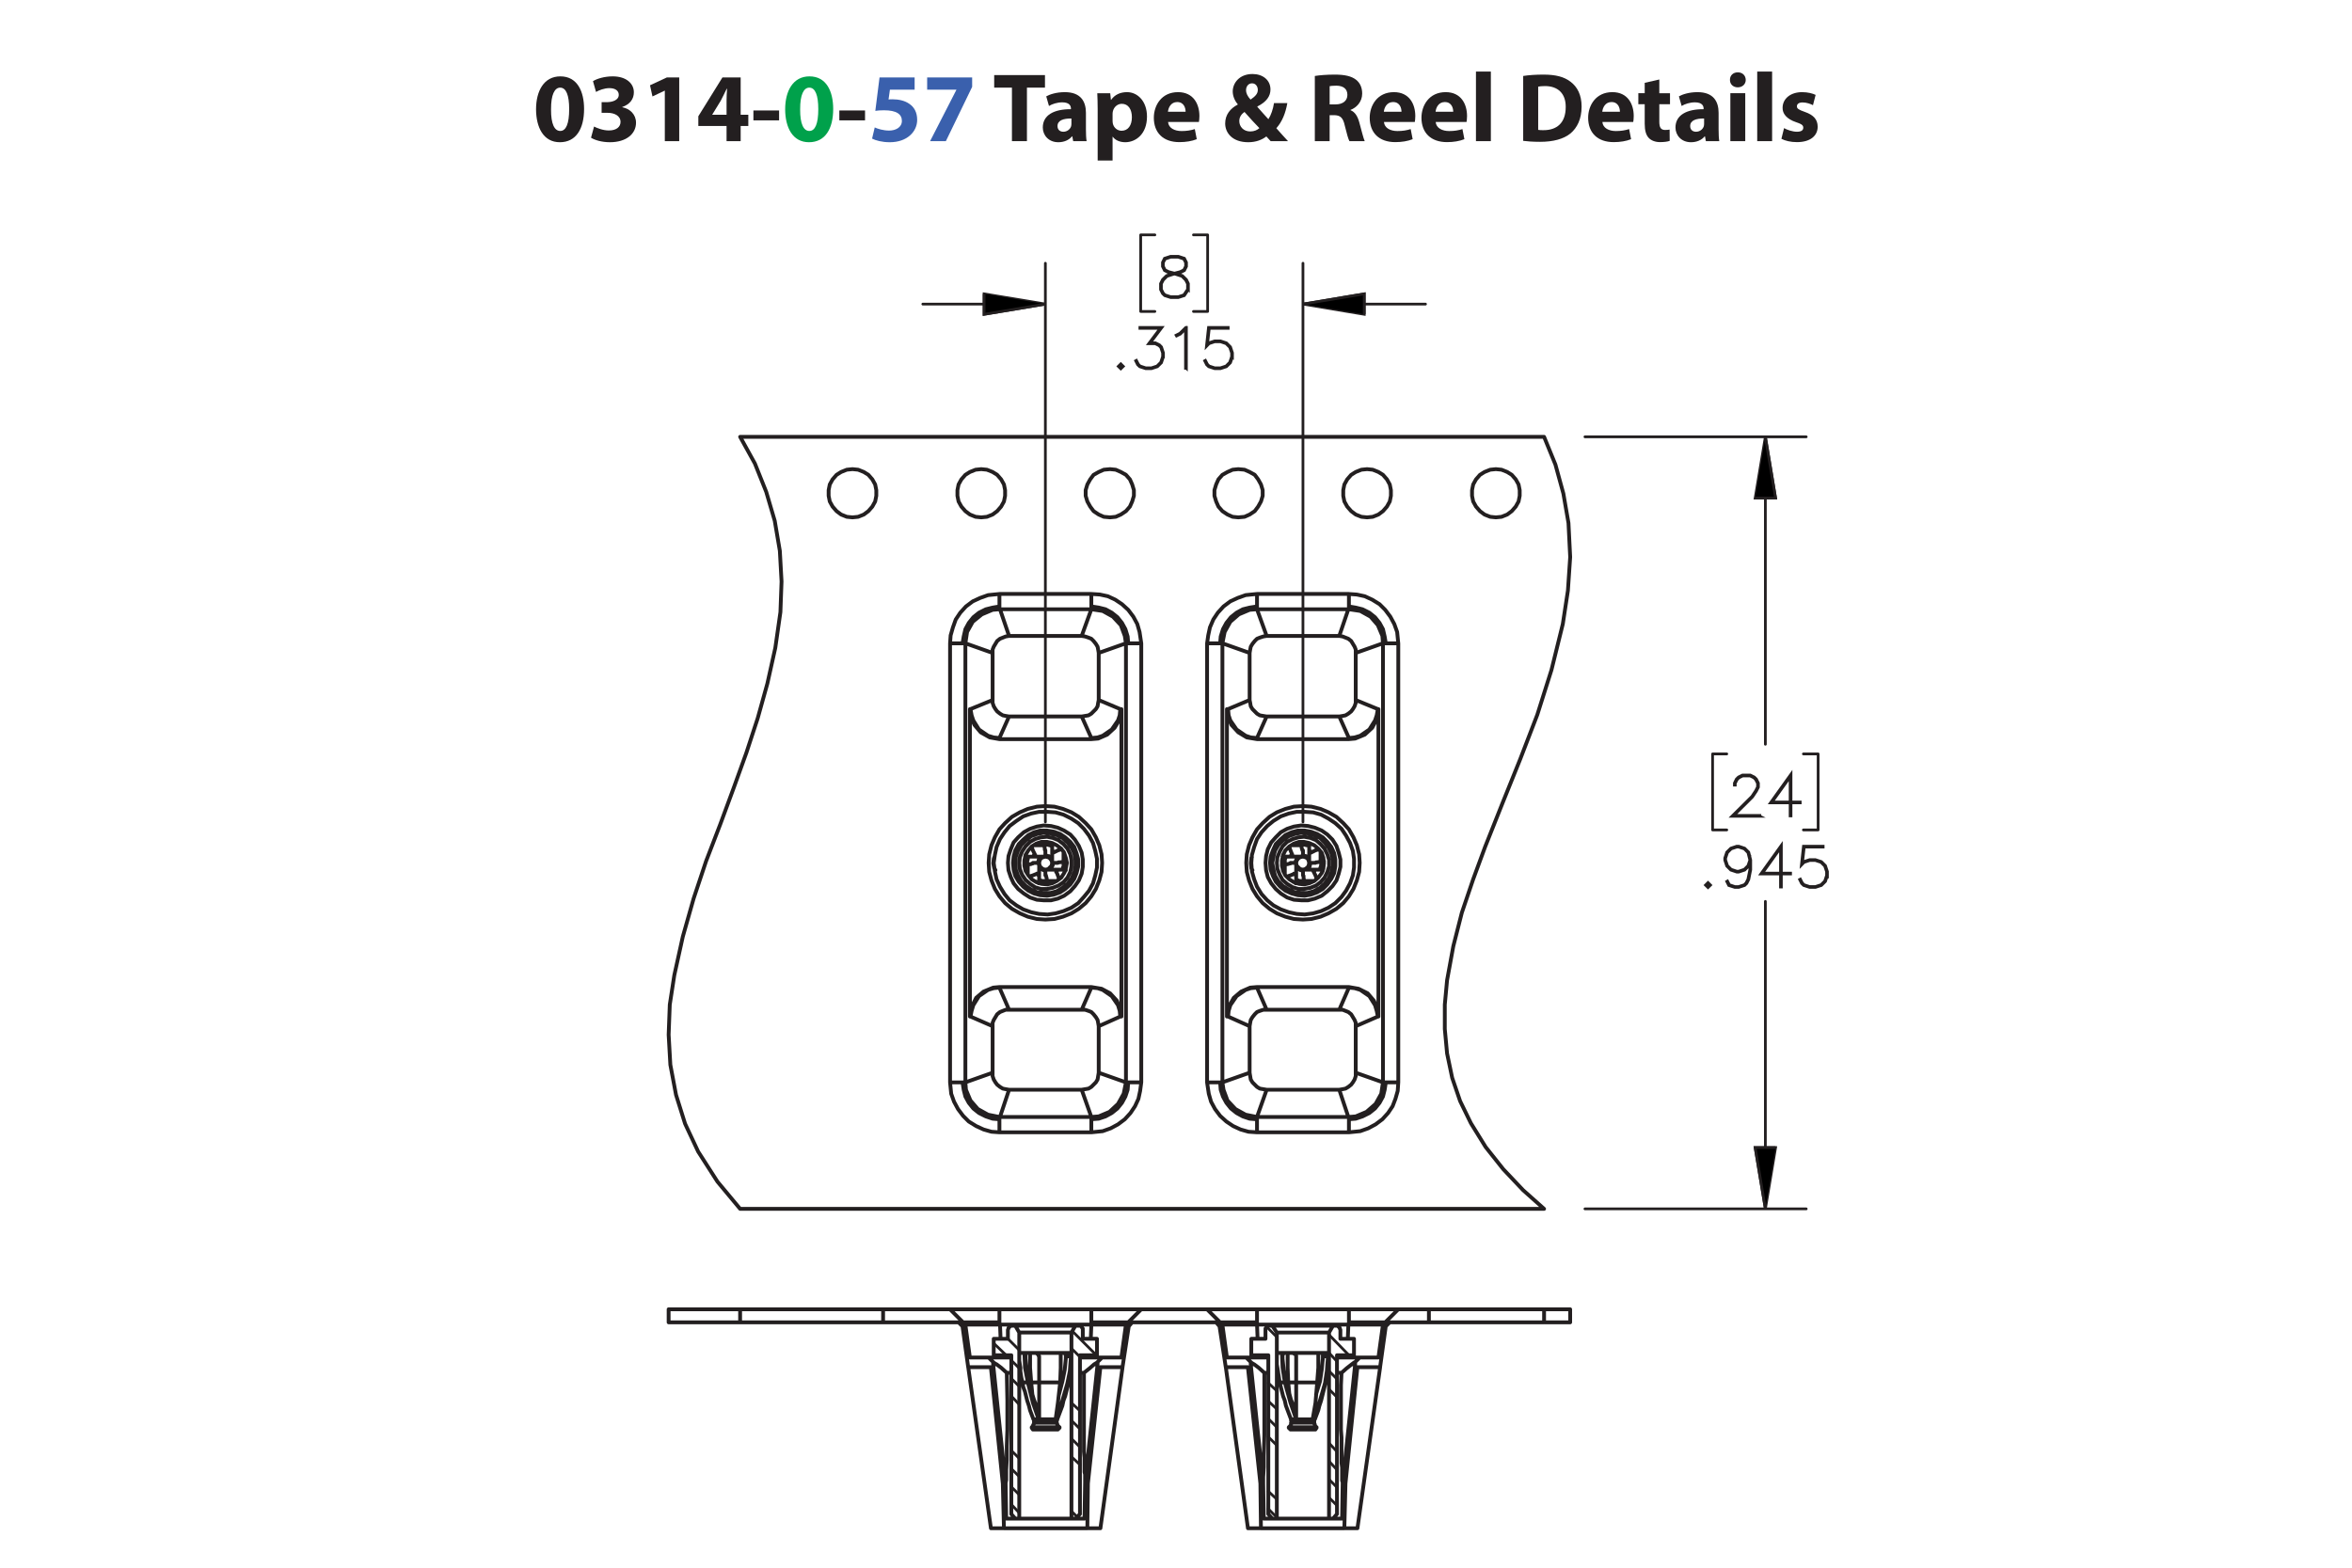 <?xml version="1.0" encoding="UTF-8"?><svg id="Layer_1" xmlns="http://www.w3.org/2000/svg" viewBox="0 0 432 288"><defs><style>.cls-1,.cls-2,.cls-3,.cls-4{stroke:#231f20;}.cls-1,.cls-3,.cls-4{stroke-width:.5px;}.cls-1,.cls-4{stroke-miterlimit:10;}.cls-5{fill:#3a60ad;}.cls-5,.cls-6,.cls-7{stroke-width:0px;}.cls-2{stroke-width:.7px;}.cls-2,.cls-3{stroke-linecap:round;stroke-linejoin:round;}.cls-2,.cls-3,.cls-4{fill:none;}.cls-6{fill:#00a14b;}.cls-7{fill:#231f20;}</style></defs><path class="cls-7" d="m107.28,20.024c0,3.619-1.458,6.104-4.447,6.104-3.025,0-4.357-2.719-4.375-6.032,0-3.385,1.44-6.067,4.465-6.067,3.133,0,4.357,2.791,4.357,5.996Zm-6.068.072c-.018,2.683.63,3.961,1.692,3.961s1.639-1.333,1.639-3.997c0-2.593-.558-3.961-1.657-3.961-1.008,0-1.692,1.278-1.674,3.997Z"/><path class="cls-7" d="m109.113,23.247c.486.252,1.603.72,2.719.72,1.422,0,2.143-.685,2.143-1.567,0-1.152-1.152-1.674-2.359-1.674h-1.116v-1.962h1.062c.918-.018,2.089-.36,2.089-1.351,0-.702-.576-1.224-1.728-1.224-.954,0-1.963.414-2.449.702l-.558-1.981c.702-.45,2.106-.882,3.619-.882,2.502,0,3.889,1.315,3.889,2.917,0,1.243-.703,2.215-2.143,2.719v.036c1.405.252,2.539,1.315,2.539,2.845,0,2.07-1.818,3.583-4.79,3.583-1.512,0-2.791-.397-3.475-.829l.558-2.052Z"/><path class="cls-7" d="m122.109,16.657h-.036l-2.233,1.062-.45-2.053,3.097-1.44h2.269v11.704h-2.647v-9.273Z"/><path class="cls-7" d="m133.45,25.93v-2.791h-5.186v-1.782l4.429-7.13h3.349v6.86h1.404v2.052h-1.404v2.791h-2.593Zm0-4.843v-2.593c0-.703.036-1.422.09-2.179h-.072c-.378.756-.684,1.44-1.081,2.179l-1.566,2.557v.036h2.629Z"/><path class="cls-7" d="m143.098,20.294v1.818h-4.717v-1.818h4.717Z"/><path class="cls-6" d="m153.035,20.024c0,3.619-1.458,6.104-4.447,6.104-3.025,0-4.357-2.719-4.375-6.032,0-3.385,1.44-6.067,4.465-6.067,3.133,0,4.357,2.791,4.357,5.996Zm-6.068.072c-.018,2.683.63,3.961,1.692,3.961s1.639-1.333,1.639-3.997c0-2.593-.558-3.961-1.657-3.961-1.008,0-1.692,1.278-1.674,3.997Z"/><path class="cls-7" d="m158.884,20.294v1.818h-4.718v-1.818h4.718Z"/><path class="cls-5" d="m167.992,16.477h-4.537l-.252,1.8c.252-.036.468-.036.756-.036,1.117,0,2.251.252,3.079.847.882.594,1.422,1.566,1.422,2.935,0,2.179-1.873,4.106-5.023,4.106-1.422,0-2.611-.324-3.259-.666l.486-2.052c.522.252,1.585.576,2.647.576,1.134,0,2.341-.54,2.341-1.783,0-1.206-.955-1.945-3.295-1.945-.648,0-1.099.036-1.585.108l.774-6.14h6.446v2.251Z"/><path class="cls-5" d="m178.559,14.226v1.728l-4.826,9.975h-2.899l4.826-9.417v-.036h-5.366v-2.251h8.265Z"/><path class="cls-7" d="m185.865,16.099h-3.259v-2.305h9.327v2.305h-3.313v9.831h-2.754v-9.831Z"/><path class="cls-7" d="m197.116,25.93l-.162-.882h-.054c-.576.702-1.477,1.081-2.521,1.081-1.783,0-2.845-1.296-2.845-2.701,0-2.287,2.053-3.385,5.168-3.367v-.126c0-.468-.252-1.134-1.602-1.134-.9,0-1.855.306-2.431.666l-.504-1.765c.612-.342,1.818-.774,3.421-.774,2.935,0,3.871,1.728,3.871,3.799v3.061c0,.846.036,1.656.126,2.143h-2.466Zm-.324-4.159c-1.44-.018-2.557.324-2.557,1.386,0,.702.468,1.044,1.08,1.044.684,0,1.243-.45,1.422-1.008.036-.144.054-.306.054-.468v-.954Z"/><path class="cls-7" d="m201.614,20.078c0-1.152-.036-2.143-.072-2.953h2.377l.127,1.225h.036c.648-.936,1.657-1.423,2.935-1.423,1.927,0,3.655,1.675,3.655,4.483,0,3.205-2.035,4.718-3.998,4.718-1.062,0-1.891-.432-2.287-1.008h-.036v4.375h-2.737v-9.416Zm2.737,2.07c0,.216.018.414.054.576.18.738.81,1.296,1.603,1.296,1.188,0,1.891-.99,1.891-2.485,0-1.404-.63-2.466-1.855-2.466-.774,0-1.458.576-1.639,1.386-.036.144-.054.324-.054.486v1.206Z"/><path class="cls-7" d="m214.539,22.4c.09,1.135,1.206,1.675,2.485,1.675.936,0,1.692-.126,2.431-.36l.36,1.855c-.9.36-1.999.54-3.188.54-2.989,0-4.699-1.728-4.699-4.483,0-2.233,1.386-4.7,4.447-4.7,2.845,0,3.926,2.215,3.926,4.394,0,.468-.055.882-.091,1.08h-5.671Zm3.223-1.872c0-.666-.288-1.783-1.549-1.783-1.152,0-1.621,1.044-1.692,1.783h3.241Z"/><path class="cls-7" d="m233.386,25.93c-.252-.27-.504-.54-.792-.864-.792.612-1.891,1.062-3.331,1.062-2.935,0-4.231-1.747-4.231-3.439,0-1.602.919-2.754,2.305-3.475v-.072c-.521-.576-.918-1.477-.918-2.341,0-1.53,1.206-3.205,3.637-3.205,1.873,0,3.295,1.098,3.295,2.845,0,1.224-.72,2.269-2.394,3.115l-.018.072c.702.774,1.44,1.656,2.034,2.269.486-.756.864-1.873,1.026-2.953h2.449c-.324,1.837-.936,3.403-2.017,4.609.684.774,1.386,1.567,2.143,2.377h-3.188Zm-2.07-2.394c-.756-.756-1.746-1.855-2.737-2.971-.504.36-.954.882-.954,1.675,0,1.026.774,1.908,2.017,1.908.721,0,1.315-.27,1.675-.612Zm-2.449-6.986c0,.612.288,1.152.829,1.747.882-.612,1.332-1.081,1.332-1.783,0-.576-.342-1.206-1.062-1.206-.702,0-1.099.612-1.099,1.242Z"/><path class="cls-7" d="m241.502,13.956c.882-.144,2.196-.252,3.654-.252,1.801,0,3.062.27,3.926.954.72.576,1.116,1.422,1.116,2.539,0,1.548-1.099,2.61-2.143,2.989v.054c.846.342,1.315,1.152,1.62,2.269.378,1.368.757,2.953.99,3.421h-2.809c-.198-.342-.486-1.333-.847-2.827-.323-1.513-.846-1.927-1.962-1.945h-.828v4.771h-2.719v-11.974Zm2.719,5.222h1.08c1.368,0,2.179-.684,2.179-1.747,0-1.116-.757-1.674-2.017-1.692-.666,0-1.045.054-1.242.09v3.349Z"/><path class="cls-7" d="m254.192,22.4c.09,1.135,1.206,1.675,2.484,1.675.936,0,1.692-.126,2.431-.36l.36,1.855c-.9.36-1.999.54-3.188.54-2.988,0-4.699-1.728-4.699-4.483,0-2.233,1.387-4.7,4.447-4.7,2.845,0,3.926,2.215,3.926,4.394,0,.468-.055.882-.091,1.08h-5.671Zm3.223-1.872c0-.666-.288-1.783-1.549-1.783-1.152,0-1.62,1.044-1.692,1.783h3.241Z"/><path class="cls-7" d="m263.696,22.4c.09,1.135,1.206,1.675,2.484,1.675.936,0,1.692-.126,2.431-.36l.36,1.855c-.9.36-1.999.54-3.188.54-2.988,0-4.699-1.728-4.699-4.483,0-2.233,1.387-4.7,4.447-4.7,2.845,0,3.926,2.215,3.926,4.394,0,.468-.055.882-.091,1.08h-5.671Zm3.223-1.872c0-.666-.288-1.783-1.549-1.783-1.152,0-1.62,1.044-1.692,1.783h3.241Z"/><path class="cls-7" d="m271.094,13.146h2.736v12.784h-2.736v-12.784Z"/><path class="cls-7" d="m279.769,13.956c1.008-.162,2.322-.252,3.709-.252,2.305,0,3.799.414,4.969,1.296,1.261.936,2.053,2.431,2.053,4.573,0,2.323-.846,3.925-2.017,4.915-1.278,1.062-3.223,1.566-5.6,1.566-1.422,0-2.431-.09-3.114-.18v-11.919Zm2.755,9.903c.233.054.611.054.954.054,2.484.018,4.104-1.351,4.104-4.249.019-2.521-1.458-3.853-3.816-3.853-.612,0-1.009.054-1.242.108v7.94Z"/><path class="cls-7" d="m294.313,22.4c.091,1.135,1.207,1.675,2.485,1.675.935,0,1.692-.126,2.431-.36l.36,1.855c-.9.36-1.999.54-3.188.54-2.988,0-4.699-1.728-4.699-4.483,0-2.233,1.387-4.7,4.447-4.7,2.845,0,3.925,2.215,3.925,4.394,0,.468-.054.882-.09,1.08h-5.672Zm3.224-1.872c0-.666-.288-1.783-1.549-1.783-1.152,0-1.62,1.044-1.692,1.783h3.241Z"/><path class="cls-7" d="m304.772,14.604v2.521h1.963v2.017h-1.963v3.187c0,1.062.252,1.548,1.08,1.548.343,0,.612-.036.81-.072l.018,2.07c-.359.144-1.008.234-1.782.234-.882,0-1.62-.306-2.053-.756-.504-.522-.756-1.368-.756-2.611v-3.601h-1.171v-2.017h1.171v-1.909l2.683-.612Z"/><path class="cls-7" d="m313.322,25.93l-.162-.882h-.054c-.576.702-1.477,1.081-2.521,1.081-1.783,0-2.845-1.296-2.845-2.701,0-2.287,2.053-3.385,5.167-3.367v-.126c0-.468-.252-1.134-1.603-1.134-.9,0-1.855.306-2.431.666l-.504-1.765c.612-.342,1.818-.774,3.421-.774,2.935,0,3.871,1.728,3.871,3.799v3.061c0,.846.036,1.656.126,2.143h-2.467Zm-.324-4.159c-1.44-.018-2.557.324-2.557,1.386,0,.702.469,1.044,1.081,1.044.684,0,1.242-.45,1.422-1.008.036-.144.054-.306.054-.468v-.954Z"/><path class="cls-7" d="m320.647,14.676c0,.756-.576,1.369-1.476,1.369-.865,0-1.441-.612-1.423-1.369-.019-.792.558-1.386,1.44-1.386.882,0,1.44.594,1.458,1.386Zm-2.826,11.253v-8.805h2.736v8.805h-2.736Z"/><path class="cls-7" d="m322.753,13.146h2.736v12.784h-2.736v-12.784Z"/><path class="cls-7" d="m327.685,23.535c.505.306,1.549.666,2.359.666.828,0,1.17-.288,1.17-.738s-.271-.666-1.296-1.008c-1.819-.612-2.522-1.603-2.503-2.647,0-1.638,1.404-2.881,3.583-2.881,1.026,0,1.944.234,2.484.504l-.486,1.891c-.396-.216-1.152-.504-1.908-.504-.666,0-1.044.271-1.044.72,0,.415.342.63,1.422,1.008,1.675.576,2.377,1.423,2.394,2.719,0,1.639-1.296,2.845-3.816,2.845-1.152,0-2.179-.252-2.846-.612l.486-1.962Z"/><path class="cls-1" d="m218.277,53.197l-.736,1.109-1.102.355h-1.438l-1.092-.355-.385-.374-.366-.734v-1.1l.366-.739.736-.725,1.127-.375-.761-.182-.741-.374-.371-.745v-.75l.371-.754,1.117-.365h1.438l1.112.365.376.754v.75l-.376.745-.741.374-.756.182.04.01,1.083.365.741.725.36.739v1.1Zm-.158-.04v-1.02l-.346-.675-.677-.69-1.043-.34-.336-.094-.331.094-1.043.34-.682.69-.341.675v1.02l.341.675.326.335,1.033.34h1.394l1.023-.34.682-1.011Zm-.355-4.24v-.67l-.336-.656-1.013-.34h-1.394l-1.013.34-.336.656v.67l.336.665.677.331,1.033.266,1.033-.266.677-.331.336-.665Z"/><path class="cls-1" d="m206.325,67.303l-.464.454-.464-.454.464-.463.464.463Zm-.223,0l-.242-.242-.242.242.242.242.242-.242Z"/><path class="cls-1" d="m213.695,65.548l-.361,1.089-.741.734-1.092.355h-1.082l-1.091-.355-.386-.374-.355-.715.143-.079.351.695.326.335,1.033.34h1.042l1.032-.34.677-.681.346-1.03v-.685l-.346-1.03-.336-.32-.677-.345h-1.205l2.124-2.825h-3.729v-.163h4.056l-2.124,2.825h.919l.741.365.375.384.361,1.09v.73Z"/><path class="cls-1" d="m217.909,67.658h-.163v-7.232l-.929.941-.721.35-.079-.138.697-.355,1.081-1.069h.114v7.503Z"/><path class="cls-1" d="m226.371,65.548l-.361,1.089-.74.734-1.092.355h-1.082l-1.092-.355-.385-.374-.355-.715.143-.079.352.695.325.335,1.032.34h1.043l1.032-.34.677-.681.346-1.03v-.685l-.346-1.03-.677-.675-1.032-.345h-1.043l-1.032.345-.493.508.38-3.485h3.616v.163h-3.473l-.321,2.874.212-.202,1.092-.36h1.082l1.092.36.74.739.361,1.09v.73Z"/><path class="cls-1" d="m323.249,149.96h-5.149l3.672-3.653.696-1.049.347-.691v-.665l-.347-.675-.331-.335-.682-.34h-1.374l-.677.34-.337.335-.346.675v.335h-.158v-.375l.361-.739.375-.37.741-.365h1.458l.736.365.376.37.366.739v.75l-.366.725-.717,1.07-3.415,3.4h4.769v.153Z"/><path class="cls-1" d="m330.652,147.495h-1.69v2.396h-.163v-2.396h-3.622l3.785-5.28v5.117h1.69v.163Zm-1.853-.163v-4.609l-3.301,4.609h3.301Z"/><path class="cls-1" d="m314.183,162.601l-.464.454-.465-.454.465-.464.464.464Zm-.222,0l-.242-.241-.242.241.242.241.242-.241Z"/><path class="cls-1" d="m321.557,159.785l-.352,1.785-.365.725-.386.375-1.092.354h-.731l-1.112-.354-.365-.734.143-.084.347.68,1.013.34h.688l1.032-.34.321-.335.346-.685.356-1.75v-1.263l-.203.606-.741.739-1.092.364h-.376l-1.092-.364-.741-.739-.361-1.09v-.375l.361-1.089.741-.734,1.092-.364h.376l1.092.364.741.734.361,1.444v1.789Zm-.158-1.779l-.346-1.37-.678-.681-1.032-.34h-.337l-1.032.34-.678.681-.346,1.025v.335l.346,1.03.678.675,1.032.346h.337l1.032-.346.678-.675.346-1.02Z"/><path class="cls-1" d="m328.881,160.56h-1.69v2.396h-.163v-2.396h-3.622l3.785-5.28v5.117h1.69v.163Zm-1.853-.163v-4.609l-3.301,4.609h3.301Z"/><path class="cls-1" d="m335.651,160.846l-.361,1.09-.741.734-1.092.354h-1.083l-1.092-.354-.386-.375-.355-.715.144-.078.351.694.326.335,1.033.34h1.043l1.032-.34.678-.68.346-1.031v-.685l-.346-1.03-.678-.676-1.032-.345h-1.043l-1.033.345-.494.508.381-3.484h3.617v.162h-3.475l-.321,2.874.213-.202,1.092-.359h1.083l1.092.359.741.739.361,1.09v.73Z"/><path class="cls-4" d="m324.252,222.08l-1.876-11.255h3.752l-1.876,11.255m0-141.831l1.876,11.255h-3.752l1.876-11.255m-84.932-24.385l11.255-1.876v3.752l-11.255-1.876m-47.312,0l-11.255,1.876v-3.752l11.255,1.876"/><path class="cls-3" d="m324.252,222.08v-56.482m0-85.348v56.482m-33.139,85.348h40.642m-40.642-141.831h40.642m2.188,72.218h-2.709m2.709-13.964v13.964m-2.709-13.964h2.709m-19.383,13.964h2.605m-2.605-13.964v13.964m2.605-13.964h-2.605m-75.24-82.639h22.509m-69.821,0h-22.509m69.821,95.144V48.361m-47.312,102.647V48.361m29.804,8.858h-2.605m2.605-14.068v14.068m-2.605-14.068h2.605m-12.297,14.068h2.605m-2.605-14.068v14.068m2.605-14.068h-2.605"/><path class="cls-1" d="m324.252,222.08l-1.876-11.255h3.752m-1.876-130.576l1.876,11.255h-3.752m-83.056-35.64l11.255-1.876v3.752m-58.566-1.876l-11.255,1.876v-3.752"/><path class="cls-3" d="m234.527,275.435l-1.563-1.459m1.563-18.445l-1.563-1.459m1.563,24.698l-1.563-1.563m1.563-18.341l-1.563-1.459m1.563,4.794l-1.563-1.563m1.563,4.898l-1.563-1.563m1.563-18.341l-1.876-1.876m12.922,22.926l-1.459-1.563m3.647-16.153l-3.647-3.752m1.459,24.802l-1.459-1.563m1.459-18.341l-1.459-1.563m1.459,24.698l-1.459-1.459m1.459-18.445l-1.459-1.459m1.459,24.698l-1.459-1.459m1.459-18.445l-1.459-1.459m-56.899,12.714l-1.459-1.459m1.459-18.445l-2.084-2.084m2.084,25.323l-1.459-1.459m-.938-20.842l-2.293-2.188m4.689,4.585l-1.459-1.459m1.459,24.698l-1.459-1.459m1.459-18.445l-1.459-1.459m1.459,24.698l-1.459-1.563m1.459-18.341l-1.459-1.563m12.088,22.197l-1.042-1.042m1.563-18.445l-1.563-1.459m1.563,4.794l-1.563-1.563m1.563,4.898l-1.563-1.563m4.585-15.319l-4.377-4.377m1.355,24.489l-1.563-1.459m1.563-18.341l-1.563-1.563"/><path class="cls-2" d="m189.404,253.968h1.459m5.21,0h.208m-2.397,6.774h.313m-4.273.625h4.168m-4.377,1.25h4.585m-4.794-.417h5.106m-5.106.104h5.106m-4.794-1.563h.938m-2.918-6.774h.938m7.712-5.419h.313m-9.587,0h.938m48.458,5.419h1.459m5.315,0h.104m-2.397,6.774h.417m-4.377.625h4.273m-4.377,1.25h4.585m-4.898-.417h5.106m-5.106.104h5.106m-4.689-1.563h.938m-3.022-6.774h.938m7.712-5.419h.417m-9.587,0h.938m11.984.417v.417m.208-6.044l-.104,2.605m-47.416,3.022v.417m.313-6.044l-.104,2.605m30.638,0l-.104-2.605m.313,6.044v-.417m-47.416-3.022l-.104-2.605m.208,6.044v-.417m5.523,5.002l-.208-2.709v-2.709m.417,7.607l-.208-2.188m-.521-.208l1.042,3.439.73,1.876.208.313m-2.501-10.213v.417l.208,2.084.313,2.084m-.313-5.21l-.104.104-.104.104v.417m6.774,4.585l-.625,2.397m1.563-2.188l-.104.417-.938,3.231-1.146,3.126m2.814-11.567l-.208,2.709-.417,2.084m.625-4.794h-.938m.73-.625l.104.104v.104l.104.104v.313m-.938,0v.417l-.208,2.084-.417,2.084m.313-5.21l.104.104.104.104.104.104v.313m-4.898,11.567h0m2.918,0h.104m-3.022,0h-.104m3.126,0h-.104m-3.022,0l-1.042-3.022-.938-3.752m0,0l-.521-2.709-.104-2.709m2.709,5.419v6.774m0,0h3.022m0,0l.417-3.022.417-3.752m-7.503-9.171h9.587m-1.98,3.752h1.667m-8.337,0h2.084m0,0h4.585m-4.585,0l.208.104.104.104.208.104v.208l.104.104m0,0v4.794m0,0h3.856m0,0l.104-2.709v-2.709m41.788,5.419l-.104-2.709v-2.709m.313,7.607l-.208-2.188m-.417-.208l.938,3.439.834,1.876.104.313m-2.501-10.213v.417l.208,2.084.417,2.084m-.313-5.21l-.104.104-.104.104-.104.104v.313m6.878,4.585l-.73,2.397m1.667-2.188l-.104.417-.938,3.231-1.25,3.126m2.814-11.567l-.208,2.709-.313,2.084m.521-4.794h-.938m.73-.625l.104.104.104.104v.417m-.938,0v.417l-.208,2.084-.313,2.084m.313-5.21l.104.104.104.104v.417m-4.898,11.567h0m3.022,0h0m-3.022,0h0m3.022,0h0m-3.022,0l-1.042-3.022-1.042-3.752m0,0l-.417-2.709-.104-2.709m2.605,5.419v6.774m0,0h3.022m0,0l.521-3.022.313-3.752m-7.399-9.171h9.587m-1.98,3.752h1.563m-8.233,0h1.98m0,0h4.689m-4.689,0l.208.104.208.104.104.104.104.208v.104m0,0v4.794m0,0h3.856m0,0l.208-2.709v-2.709m-11.255-8.024h16.882m-64.194,0h16.882m30.43,2.814h16.778m-63.985,0h16.778m47.312-2.814h9.066m-9.066,2.397v-2.397m-47.312,0h9.171m-9.171,2.397v-2.397m-25.948,0h9.066m0,0v2.397m38.141-2.397h9.171m0,0v2.397m-47.312.417v-.417m0,0h-6.774m54.085.417v-.417m0,0h-6.774m-16.882,0h-6.774m0,.417v-.417m54.085,0h-6.774m0,.417v-.417m0,.417h-.104m.104,0h6.253m-53.564,0h0m0,0h6.357m24.073,0h0m-6.357,0h6.357m-47.207,0h-.104m-6.253,0h6.253m-5.732,7.816l4.168,29.596m2.397,0h-2.397m24.177-29.596l-4.064,29.596m0,0h-2.397m25.427-29.596l4.064,29.596m2.397,0h-2.397m24.281-29.596l-4.168,29.596m0,0h-2.397m-1.355-31.367h4.168m-20.842,0h4.064m-34.598,0h4.064m-20.842,0h4.168m13.339,2.814h-.73m-12.61,0h-.834m63.36-1.563l.417-.313.208-.104m0,.417h-.625m0,0l-.938.73-.938.834m-45.436-1.563l.521-.313.104-.104m0,.417h-.625m0,0l-.834.73-1.042.834m.208,20.321h0v-1.667l-.104-.417v-2.605l-.104-1.146v-14.485m30.638-1.98l.104.104.313.208.208.104m-47.937-.417l.104.104.313.208.208.104m1.667,21.884h0v-.104l.104-.521v-1.876l.104-1.876v-2.501l.104-3.022v-5.315l-.104-5.106m-1.876-1.563l.834.625,1.042.938m-1.876-1.563h-.625m-7.92-10.108h-12.297m59.504,0h-12.088m52.835,0h-5.627m5.627,2.397h-7.191m-31.888,0h-15.423m-31.888,0h-13.86m94.623-2.397l-2.814,2.814m-.834,6.044l.834-6.044m-.834,6.044h-3.439m0,0l-.834.834m0,.417v-.417m0,.417l-2.293,21.884m-14.485,6.461h14.381m-16.778-28.762v.417m0-.417l-.834-.834m0,0h-3.543m0,0l-.834-6.044m0,0l-2.814-2.814m-12.088,0l-2.814,2.814m-.834,6.044l.834-6.044m-.834,6.044h-3.543m0,0l-.834.834m0,.417v-.417m0,.417l-2.293,21.884m0,0l-.104,6.461m-14.381,0h14.381m-14.381,0l-.104-6.461m0,0l-2.293-21.884m0-.417v.417m0-.417l-.834-.834m0,0h-3.439m0,0l-.834-6.044m0,0l-2.814-2.814m1.563,2.397l.73.73m1.042,7.503l-1.042-7.503m1.042,7.503h4.168m2.188,21.363l-2.188-21.363m2.397,29.596h15.319m2.397-29.596h4.064m0,0l1.146-7.503m0,0l.625-.73m15.423,0l.625.73m1.146,7.503l-1.146-7.503m1.146,7.503h4.064m2.293,21.363l-2.293-21.363m2.397,29.596h15.319m2.397-29.596h4.168m0,0l1.042-7.503m0,0l.73-.73m-5.94,8.233l-2.188,21.363m-45.019-21.363l-2.293,21.363m31.784,8.233l-.104-8.233m15.632,0l-.208,8.233m-62.526,0l-.208-8.233m15.632,0l-.104,8.233m32.305-8.233l-2.293-21.884m.625,0l.834.625,1.042.938m-1.876-1.563h-.625m2.397,28.345l-.104-6.461m14.589,0l-.104,6.461m.104-6.461h0v-.208l-.104-.313v-2.397l-.104-.834v-4.689l-.104-1.459v-8.128l.104-2.293m0,0h-.834m-12.61,0h-.73m-.208,20.321h0v-1.146l.104-1.876v-1.98l.104-3.856v-11.463m51.48-11.672h4.689m-4.689,2.397h4.689m-25.948,0v-2.397m21.155,0h-21.155m0,2.397h21.155m0,0v-2.397m-160.797,0h13.13m-13.13,2.397h13.13m26.261-2.397v2.397m0-2.397h-26.261m0,0v2.397m0,0h26.261m35.327.625h-11.046m11.046,35.432h-.73m1.563-30.013v29.179m3.126-29.179h-3.126m3.126-3.022v3.022m-2.605-3.022h2.605m-2.605-1.563v1.563m-.834-2.397h.313l.208.104.104.104.104.208.104.104v.313m-1.355-.834h.521m-1.25,1.25l.73-1.25m-10.317,35.432h-.73m0-35.432l.73,1.25m-1.146-1.25h.417m-1.355.834v-.104l.104-.208v-.104l.208-.208.104-.104.104-.104h.417m-.938,2.397v-1.563m-2.605,1.563h2.605m-2.605,3.022v-3.022m3.231,3.022h-3.231m3.231,29.179v-29.179m1.459-4.168v34.181m9.587,0v-34.181m-10.317,34.181l-.73-.834m12.61,0l-.834.834m47.312-35.432h-11.15m11.15,35.432h-.73m1.459-30.013v29.179m3.126-29.179h-3.126m3.126-3.022v3.022m-2.501-3.022h2.501m-2.501-1.563v1.563m-.938-2.397h.417l.104.104.104.104.208.208v.104l.104.208v.104m-1.355-.834h.417m-1.146,1.25l.73-1.25m-10.317,35.432h-.834m0-35.432l.834,1.25m-1.25-1.25h.417m-1.25.834v-.313l.104-.104.104-.208.104-.104.208-.104h.313m-.834,2.397v-1.563m-2.605,1.563h2.605m-2.605,3.022v-3.022m3.126,3.022h-3.126m3.126,29.179v-29.179m1.563-4.168v34.181m9.587,0v-34.181m-10.421,34.181l-.73-.834m12.61,0l-.73.834m-50.646-18.237l.313-.834.313-.834.313-.834.208-.938.313-.834.208-.834.208-.834.208-.834m0,0l.104-.73.104-.625.104-.73.104-.625.104-.625v-2.084m-2.709,12.818h0v-.417l.104-.104v-.104m-4.377,0h.104v.625m0,1.25h4.273m0,0h.104m-4.585,0h.208m4.689-.417l-.104-.104h-.104v-.104l-.104-.104-.104-.104v-.208l-.104-.208m-4.168,0v.208l-.104.104v.104l-.104.104v.104l-.104.104-.104.104m4.794.417l.313-.313m-5.106,0l.208.313m4.898-.313v-.104m-5.106,0h0v.104m-1.667-8.337l.104.834.313.834.208.834.208.834.313.938.208.834.313.834.313.834m-2.605-12.193v1.355l.104.73.104.625v.625l.104.73.104.625.208.73m8.962-5.419v-3.752m-9.587,0v3.752m54.294,12.193l.313-.834.313-.834.208-.834.313-.938.208-.834.208-.834.208-.834.208-.834m0,0l.208-.73.104-.625.104-.73v-.625l.104-.625v-.73l.104-.625v-.73m-2.709,12.818h0v-.625h.104m-4.377,0h0v.208l.104.104v.313h-.104m0,1.25h4.273m0,0h.208m-4.585,0h.104m4.689-.417l-.104-.104-.104-.104-.104-.104v-.208l-.104-.104v-.208m-4.273,0v.417l-.104.104-.104.104v.104h-.104l-.104.104m4.898.417l.208-.313m-5.106,0l.313.313m4.794-.313v-.104m-5.106,0h0v.104m-1.667-8.337l.208.834.208.834.208.834.313.834.208.938.313.834.313.834.313.834m-2.605-12.193v2.084l.104.625.104.625.104.73.104.625.104.73m9.066-5.419v-3.752m-9.587,0v3.752m53.877-5.627v-2.397m-165.59,0v2.397"/><path class="cls-2" d="m190.029,156.948l-.104.104-.104.208m3.856-.73h-.104l-.313-.208m.73,3.856l.104-.104.208-.313m-3.856.73l.104.104.208.208m-.834-5.523h1.876m3.543,1.146v1.876m-1.25,3.543h-1.772m-3.543-1.25v-1.772m48.562-1.876l-.104.104-.208.208m3.856-.73h-.104l-.208-.208m.73,3.856l.104-.104.104-.313m-3.752.73v.104l.313.208m-.834-5.523h1.772m3.543,1.146v1.876m-1.146,3.543h-1.876m-3.543-1.25v-1.772m-6.044-1.355l-.104.104-.104.938.104.938.208.417m-47.416-2.397v.104l-.208.938.208.938.208.417m18.966-31.263l-.104.521-.104.625-.313.521-.417.417-.417.417-.521.313-.625.104-.625.104m-16.361,56.899v-.625l.208-.521.313-.521.313-.521.521-.417.521-.208.521-.208h.625m63.673-56.899v.521l-.208.625-.313.521-.313.417-.521.417-.521.313-.521.104-.625.104m-13.339,0l-.625-.104-.625-.104-.521-.313-.417-.417-.417-.417-.313-.521-.104-.625-.104-.521m16.465,56.899h.625l.521.208.521.208.521.417.313.521.313.521.208.521v.625m-63.673-56.899l-.625-.104-.521-.104-.521-.313-.521-.417-.313-.417-.313-.521-.208-.625v-.521m16.361,56.899h.625l.625.208.521.208.417.417.417.521.313.521.104.521.104.625m27.72,0l.104-.625.104-.521.313-.521.417-.521.417-.417.521-.208.625-.208h.625m-2.605-25.636l-.208-.313-.104-.938.104-.834.104-.313m-47.103,2.397l-.208-.313-.208-.938.104-.834.104-.313m48.249-21.884l1.772-3.96m13.339,0l1.772,3.96m-1.772-3.96h-13.339m-49.083,3.96l1.772-3.96m13.339,0l1.772,3.96m-1.772-3.96h-13.339m62.422,49.813l-1.772,4.064m-13.339,0l-1.772-4.064m1.772,4.064h13.339m-45.54-4.064l-1.772,4.064m-13.339,0l-1.772-4.064m1.772,4.064h13.339m49.083-4.168v.104m5.315,5.315l-.208-1.042-.313-1.042-1.042-1.667-1.667-1.146-1.042-.313-1.042-.104m0-45.853l1.042-.104,1.042-.313,1.667-1.146,1.042-1.667.313-.938.208-1.146m-5.315,5.315v.208m-64.194,45.644l-1.042.104-1.042.313-1.667,1.146-1.042,1.667-.313,1.042-.208,1.042m5.315-5.315v-.104m47.312.104l-1.146.104-.938.313-1.667,1.146-1.146,1.667-.313,1.042-.104,1.042m5.315-5.315v-.104m-30.43-45.748l1.146-.104.938-.313,1.667-1.146,1.146-1.667.313-.938.104-1.146m-5.315,5.315v.208m0,45.54v.104m5.315,5.315l-.104-1.042-.313-1.042-1.146-1.667-1.667-1.146-.938-.313-1.146-.104m-16.882-45.644v-.208m-5.315-5.315l.208,1.146.313.938,1.042,1.667,1.667,1.146,1.042.313,1.042.104m47.312.208v-.208m-5.315-5.315l.104,1.146.313.938,1.146,1.667,1.667,1.146.938.313,1.146.104m-28.45,22.926l-.104,1.667-.417,1.563-.625,1.563-.834,1.355-1.042,1.25-1.25,1.042-1.355.834-1.563.625-1.563.417-1.667.104-1.563-.104-1.667-.417-1.459-.625-1.459-.834-1.25-1.042-1.042-1.25-.834-1.355-.625-1.563-.417-1.563-.104-1.667.104-1.563.417-1.667.625-1.459.834-1.459,1.042-1.146,1.25-1.146,1.459-.834,1.459-.625,1.667-.417,1.563-.104,1.667.104,1.563.417,1.563.625,1.355.834,1.25,1.146,1.042,1.146.834,1.459.625,1.459.417,1.667.104,1.563m-1.98-22.718h-16.882m0,0l-1.772-.313-1.667-.938-1.146-1.355-.73-1.667-.104-1.25m0,56.482l.313-1.772.834-1.667,1.355-1.146,1.772-.73,1.146-.104m0,0h16.882m0,0l1.876.313,1.563.834,1.25,1.355.625,1.772.208,1.146m0-56.482l-.313,1.876-.938,1.563-1.355,1.25-1.667.73-1.25.104m38.87,33.139l-1.667-.104-1.563-.417-1.563-.625-1.355-.834-1.25-1.042-1.042-1.25-.834-1.355-.625-1.563-.417-1.563-.104-1.667.104-1.563.417-1.667.625-1.459.834-1.459,1.042-1.146,1.25-1.146,1.355-.834,1.563-.625,1.563-.417,1.667-.104,1.563.104,1.667.417,1.459.625,1.459.834,1.25,1.146,1.042,1.146.834,1.459.625,1.459.417,1.667.104,1.563-.104,1.667-.417,1.563-.625,1.563-.834,1.355-1.042,1.25-1.25,1.042-1.459.834-1.459.625-1.667.417-1.563.104m8.441-33.139h-16.882m0,0l-1.876-.313-1.563-.938-1.25-1.355-.625-1.667-.208-1.25m0,56.482l.313-1.772.938-1.667,1.355-1.146,1.667-.73,1.25-.104m0,0h16.882m0,0l1.772.313,1.667.834,1.146,1.355.73,1.772.104,1.146m0-56.482l-.313,1.876-.834,1.563-1.355,1.25-1.772.73-1.146.104m-65.444,52.73l-4.064-1.772m-.104,0h.104m-.104,0v-56.482m.104,0h-.104m.104,0l4.064-1.667m0,0v-8.649m0,77.116v-8.545m19.487,0l3.96-1.772m-3.96,10.317v-8.545m0-68.57v8.649m3.96,1.667l-3.96-1.667m4.168,1.667h-.208m.208,56.482v-56.482m-.208,56.482h.208m43.039,1.772l4.064-1.772m-4.064,10.317v-8.545m0-68.57v8.649m4.064,1.667l-4.064-1.667m4.168,1.667h-.104m.104,56.482v-56.482m-.104,56.482h.104m-23.656,1.772l-3.96-1.772m-.208,0h.208m-.208,0v-56.482m.208,0h-.208m.208,0l3.96-1.667m0,0v-8.649m0,77.116v-8.545m16.465-71.697h-13.339m-33.973,0h-13.339m47.312,83.368h13.339m-60.651,0h13.339m55.336-1.355l-5.002-1.772m0,0v.625l-.208.625-.313.521-.313.417-.521.417-.521.313-.521.104-.625.104m0,0l1.667,5.002m0-93.268l-1.667,4.898m0,0l.625.104.521.208.521.208.521.417.313.521.313.521.208.521v.625m0,0l5.002-1.772m-71.697,1.772l-5.002-1.772m5.002,1.772v-.625l.208-.521.313-.521.313-.521.521-.417.521-.208.521-.208.625-.104m0,0l-1.667-4.898m16.778,0l-1.772,4.898m0,0l.625.104.625.208.521.208.417.417.417.521.313.521.104.521.104.625m0,0l5.002-1.772m22.718,1.772l-5.002-1.772m5.002,1.772l.104-.625.104-.521.313-.521.417-.521.417-.417.521-.208.625-.208.625-.104m0,0l-1.772-4.898m-24.073,86.912l-5.002-1.772m0,0l-.104.625-.104.625-.313.521-.417.417-.417.417-.521.313-.625.104-.625.104m0,0l1.772,5.002m-16.778,0l1.667-5.002m0,0l-.625-.104-.521-.104-.521-.313-.521-.417-.313-.417-.313-.521-.208-.625v-.625m-5.002,1.772l5.002-1.772m48.562,8.128l1.772-5.002m0,0l-.625-.104-.625-.104-.521-.313-.417-.417-.417-.417-.313-.521-.104-.625-.104-.625m-5.002,1.772l5.002-1.772m18.237-85.14l2.084.313,1.876,1.042,1.355,1.563.834,1.98.104,1.355m-29.492,0l.417-2.084,1.042-1.876,1.563-1.355,1.98-.834,1.355-.104m-30.43,0l2.084.313,1.876,1.042,1.459,1.563.73,1.98.208,1.355m24.073,87.016l-2.084-.417-1.876-1.042-1.459-1.563-.73-1.98-.208-1.355m29.492,0l-.313,2.084-1.042,1.876-1.667,1.459-1.98.834-1.25.104m-70.446-87.016l.313-2.084,1.042-1.876,1.667-1.355,1.98-.834,1.25-.104m0,93.268l-2.084-.417-1.876-1.042-1.355-1.563-.834-1.98-.104-1.355m29.492,0l-.417,2.084-1.042,1.876-1.563,1.459-1.98.834-1.355.104m74.302-110.15l1.042-.104,1.042-.417.834-.625.73-.834.521-.938.208-1.042v-1.042l-.208-1.042-.521-.938-.73-.834-.834-.521-1.042-.417-1.042-.104-1.042.104-1.042.417-.834.521-.73.834-.521.938-.208,1.042v1.042l.208,1.042.521.938.73.834.834.625,1.042.417,1.042.104m-23.656,0l1.042-.104,1.042-.417.834-.625.73-.834.521-.938.208-1.042v-1.042l-.208-1.042-.521-.938-.73-.834-.834-.521-1.042-.417-1.042-.104-1.042.104-1.042.417-.834.521-.73.834-.521.938-.208,1.042v1.042l.208,1.042.521.938.73.834.834.625,1.042.417,1.042.104m-23.656,0l1.146-.104.938-.417.938-.625.625-.834.521-.938.313-1.042v-1.042l-.313-1.042-.521-.938-.625-.834-.938-.521-.938-.417-1.146-.104-1.042.104-.938.417-.938.521-.73.834-.417.938-.313,1.042v1.042l.313,1.042.417.938.73.834.938.625.938.417,1.042.104m-23.552,0l1.042-.104.938-.417.938-.625.73-.834.417-.938.313-1.042v-1.042l-.313-1.042-.417-.938-.73-.834-.938-.521-.938-.417-1.042-.104-1.146.104-.938.417-.938.521-.625.834-.521.938-.313,1.042v1.042l.313,1.042.521.938.625.834.938.625.938.417,1.146.104m-23.656,0l1.042-.104,1.042-.417.834-.625.73-.834.521-.938.208-1.042v-1.042l-.208-1.042-.521-.938-.73-.834-.834-.521-1.042-.417-1.042-.104-1.042.104-1.042.417-.834.521-.73.834-.521.938-.208,1.042v1.042l.208,1.042.521.938.73.834.834.625,1.042.417,1.042.104m-23.656,0l1.042-.104,1.042-.417.834-.625.73-.834.521-.938.208-1.042v-1.042l-.208-1.042-.521-.938-.73-.834-.834-.521-1.042-.417-1.042-.104-1.042.104-1.042.417-.834.521-.73.834-.521.938-.208,1.042v1.042l.208,1.042.521.938.73.834.834.625,1.042.417,1.042.104m127.033,127.033l-3.856-3.439-3.647-3.856-3.231-4.064-2.709-4.377-1.98-4.064-1.459-4.273-.938-4.481-.417-4.481v-4.481l.417-4.481,1.146-6.253,1.563-6.148,2.084-6.148,2.188-5.94,3.231-8.128,3.231-8.024,3.126-8.128,2.605-8.233,2.084-8.441.938-6.148.417-6.148-.313-6.253-.938-5.419-1.459-5.315-2.084-5.106m-147.666,0h147.666m-147.666,0l2.709,4.898,2.084,5.21,1.563,5.315.938,5.523.313,5.627-.208,5.627-.938,6.565-1.459,6.565-1.772,6.357-2.084,6.357-2.293,6.357-2.501,6.774-2.605,6.774-2.293,6.878-1.98,6.982-1.563,7.086-.834,5.419-.208,5.523.313,5.523,1.042,5.523,1.667,5.315,2.397,5.106,3.543,5.523,4.168,5.002m147.666,0h-147.666m111.818-110.15h-.104m.104,0v-.521m-16.882-2.293h16.882m-16.882,2.814v-.521m0,.521h0m0,0h16.778m-47.207,0h0m0,0v-.521m-16.882-2.293h16.882m-16.882,2.814v-.521m.104.521h-.104m.104,0h16.778m0-2.814l1.563.104,1.459.313,1.355.625,1.25.834,1.146,1.042.938,1.25.73,1.355.417,1.459.313,2.084m-9.171-6.774v-2.293m6.774,9.066l-.104-1.25-.417-1.355-.625-1.146-.834-1.042-1.042-.834-1.146-.625-1.25-.313-1.355-.208m21.259,6.774l.208-1.459.313-1.459.625-1.459.834-1.25,1.042-1.146,1.25-.938,1.355-.625,1.459-.521,2.084-.208m0,2.293l-1.355.208-1.25.313-1.146.625-1.042.834-.834,1.042-.625,1.146-.417,1.355-.104,1.25m6.774-9.066v2.293m-56.378,6.774l.104-1.459.417-1.459.521-1.459.834-1.25,1.042-1.146,1.25-.938,1.355-.625,1.459-.521,2.084-.208m0,2.293l-1.25.208-1.25.313-1.25.625-1.042.834-.834,1.042-.625,1.146-.313,1.355-.208,1.25m6.774-9.066v2.293m70.446,87.433h0m0,0h.521m2.293-80.659v80.659m-2.814-80.659h.521m-.521,0h0m0,0v80.659m-76.699-80.659h0m-.521,0h.521m-.521,0h-2.293m0,80.659v-80.659m2.814,80.659h-.521m.521,0h0m0,0v-80.659m29.492,80.659h0m0,0h.417m2.397-80.659v80.659m0-80.659h-2.397m-.417,0h.417m-.417,0h0m0,0v80.659m17.716-80.659h0m-.417,0h.417m-.417,0h-2.397m0,80.659v-80.659m2.814,80.659h-.417m.417,0h0m0,0v-80.659m-40.955,87.016h.104m-.104,0v.417m16.882,2.397h-16.882m16.882-2.814v.417m0-.417h0m0,0h-16.778m47.207,0h0m0,0v.417m16.882,2.397h-16.882m16.882-2.814v.417m-.104-.417h.104m-.104,0h-16.778m-47.312,2.814l-1.459-.104-1.459-.417-1.355-.625-1.355-.834-1.042-1.042-.938-1.25-.73-1.355-.521-1.459-.208-2.084m9.066,6.774v2.397m-6.774-9.171l.208,1.355.313,1.25.625,1.146.834,1.042,1.042.834,1.25.625,1.25.417,1.25.104m-9.066-6.774h2.293m32.826,0l-.208,1.563-.313,1.459-.625,1.355-.834,1.25-1.042,1.146-1.25.938-1.355.73-1.459.521-2.084.208m6.774-9.171h2.397m-9.171,6.774l1.355-.104,1.25-.417,1.146-.625,1.042-.834.834-1.042.625-1.146.417-1.25.104-1.355m-6.774,9.171v-2.397m30.43,2.397l-1.563-.104-1.459-.417-1.355-.625-1.25-.834-1.146-1.042-.938-1.25-.73-1.355-.417-1.459-.313-2.084m9.171,6.774v2.397m-6.774-9.171l.104,1.355.417,1.25.625,1.146.834,1.042,1.042.834,1.146.625,1.25.417,1.355.104m-9.171-6.774h2.397m23.656-89.725l1.459.104,1.459.313,1.355.625,1.355.834,1.042,1.042.938,1.25.73,1.355.521,1.459.208,2.084m-9.066-6.774v-2.293m6.774,9.066l-.208-1.25-.313-1.355-.625-1.146-.834-1.042-1.042-.834-1.25-.625-1.25-.313-1.25-.208m9.066,6.774h-2.293m2.293,80.659l-.104,1.563-.417,1.459-.521,1.355-.834,1.25-1.042,1.146-1.25.938-1.355.73-1.459.521-2.084.208m6.774-9.171h2.293m-9.066,6.774l1.25-.104,1.25-.417,1.25-.625,1.042-.834.834-1.042.625-1.146.313-1.25.208-1.355m-6.774,9.171v-2.397m-17.924-47.103l.104,1.563.417,1.459.521,1.355.834,1.355,1.042,1.146,1.146.938,1.355.73,1.459.521,1.459.313,1.459.104,1.563-.208,1.459-.417,1.355-.625,1.25-.834,1.146-1.146.834-1.146.73-1.355.521-1.459.208-1.459v-1.563l-.208-1.459-.521-1.459-.73-1.355-.834-1.25-1.146-1.042-1.25-.834-1.355-.73-1.459-.417-1.563-.104h-1.459l-1.459.313-1.459.521-1.355.834-1.146.938-1.042,1.146-.834,1.25-.521,1.459-.417,1.459-.104,1.459m2.605,0l.104,1.355.313,1.25.625,1.146.834,1.042.938.834,1.146.73,1.25.417,1.355.104h1.25l1.25-.313,1.25-.521,1.042-.834.938-.938.73-1.042.417-1.25.313-1.25v-1.355l-.313-1.25-.417-1.25-.73-1.146-.938-.938-1.042-.73-1.25-.521-1.25-.313-1.25-.104-1.355.208-1.25.417-1.146.625-.938.938-.834.938-.625,1.25-.313,1.25-.104,1.25m2.084,0l.104,1.146.417,1.042.521.938.834.73,1.042.625,1.042.313h1.042l1.146-.208,1.042-.417.834-.625.73-.834.521-1.042.313-1.042v-1.146l-.313-1.042-.521-1.042-.73-.834-.834-.73-1.042-.417-1.146-.208-1.042.104-1.042.313-1.042.521-.834.834-.521.938-.417,1.042-.104,1.042m-.834,0l.208,1.25.313,1.146.625,1.042.834.834,1.042.625,1.146.521,1.146.104h1.146l1.146-.313,1.146-.625.834-.73.73-.938.521-1.146.313-1.146v-1.146l-.313-1.25-.521-1.042-.73-.938-.834-.834-1.146-.521-1.146-.313-1.146-.104-1.146.208-1.146.417-1.042.73-.834.834-.625,1.042-.313,1.146-.208,1.146m-.417,0l.104,1.25.417,1.146.521,1.042.834.938.938.73,1.146.521,1.146.313,1.25.104,1.146-.208,1.146-.417,1.042-.625.834-.834.73-1.042.521-1.042.208-1.25v-1.25l-.208-1.146-.521-1.146-.73-.938-.834-.834-1.042-.625-1.146-.417-1.146-.208h-1.25l-1.146.313-1.146.521-.938.834-.834.834-.521,1.146-.417,1.146-.104,1.146m-50.751,0l.208,1.563.313,1.459.625,1.355.834,1.355.938,1.146,1.25.938,1.25.73,1.459.521,1.459.313,1.563.104,1.459-.208,1.459-.417,1.459-.625,1.25-.834,1.042-1.146.938-1.146.73-1.355.417-1.459.313-1.459v-1.563l-.313-1.459-.417-1.459-.73-1.355-.938-1.25-1.042-1.042-1.25-.834-1.459-.73-1.459-.417-1.459-.104h-1.563l-1.459.313-1.459.521-1.25.834-1.25.938-.938,1.146-.834,1.25-.625,1.459-.313,1.459-.208,1.459m2.605,0l.104,1.355.417,1.25.521,1.146.834,1.042,1.042.834,1.146.73,1.25.417,1.25.104h1.355l1.25-.313,1.146-.521,1.146-.834.834-.938.73-1.042.521-1.25.208-1.25v-1.355l-.208-1.25-.521-1.25-.73-1.146-.834-.938-1.146-.73-1.146-.521-1.25-.313-1.355-.104-1.25.208-1.25.417-1.146.625-1.042.938-.834.938-.521,1.25-.417,1.25-.104,1.25m2.084,0l.104,1.146.417,1.042.625.938.834.73.938.625,1.042.313h1.146l1.042-.208,1.042-.417.938-.625.73-.834.521-1.042.208-1.042v-1.146l-.208-1.042-.521-1.042-.73-.834-.938-.73-1.042-.417-1.042-.208-1.146.104-1.042.313-.938.521-.834.834-.625.938-.417,1.042-.104,1.042m-.73,0l.104,1.25.417,1.146.625,1.042.834.834.938.625,1.146.521,1.146.104h1.25l1.146-.313,1.042-.625.938-.73.73-.938.521-1.146.208-1.146v-1.146l-.208-1.25-.521-1.042-.73-.938-.938-.834-1.042-.521-1.146-.313-1.25-.104-1.146.208-1.146.417-.938.73-.834.834-.625,1.042-.417,1.146-.104,1.146m-.417,0l.104,1.25.313,1.146.625,1.042.834.938.938.73,1.042.521,1.146.313,1.25.104,1.25-.208,1.146-.417.938-.625.938-.834.73-1.042.417-1.042.313-1.25v-1.25l-.313-1.146-.417-1.146-.73-.938-.938-.834-.938-.625-1.146-.417-1.25-.208h-1.25l-1.146.313-1.042.521-.938.834-.834.834-.625,1.146-.313,1.146-.104,1.146m4.794.625v-.417m1.772,1.042h-.417m1.042-1.772h0v.313m-1.772-.938h.313m.208,2.397v.104m1.25-1.355h.104m-2.605,0h-.104m1.355-1.25h0v-.104m-1.146,1.876v-.313m-.104,1.667l-1.042.417-.625.208m1.772-2.293h-.104v-.208m2.501-.417v.208m0,0v.208m0-1.772l1.042-.521.625-.208m-4.689,1.25l-.521-1.042-.208-.625m2.293,1.772l.104-.104h.104m.208,2.501h-.208m1.876,0l.417,1.042.208.625m-1.25-6.044v2.605m-1.25-1.772h0l-.104-.104v-.208l-.104-.625m.208,1.876v-.938m1.25,1.772l-.104-.208-.104-.104-.104-.208-.208-.104-.104-.104h-.208l-.208-.104h-.208m-3.126.208h2.605m-1.772,1.146h0v.104h-.104l-.208.104-.625.104m1.876-.313h-.938m1.772-1.146h-.208l-.104.208-.208.104-.104.104-.104.208v.208l-.104.104v.208m4.481,1.25h-2.501m1.667-1.25h0l.104-.104h.313l.625-.104m-1.98.208h.938m-1.667,1.25l.104-.104.208-.104.104-.104.104-.208.104-.104.104-.208v-.417m-2.501,3.126v-2.501m1.146,1.667h.104v.104l.104.313.104.625m-.313-1.98v.938m-1.146-1.667v.104l.208.208.104.104.104.104.208.104.208.104h.313m1.25-4.481h-.208l-.208-.104h-.104l-.208-.104h-.834m1.563-.313h0v.521m-1.459-.104l-.104-.104m0,0l-.104-.417.104-.104m3.647,3.647v-.104m-6.461-.834v.104l-.104.208v.208l-.104.208v.73m-.313-1.459h.521m6.461.834l.417-.104.104.104m-.73,1.563l.104-.208v-.208l.104-.104v-1.042m.417,1.563h-.625m.313.625l.104-.208.104-.208.104-.104v-.104m-3.439,2.084h0m0,0l.104.417v.208m-1.563-.834l.104.104h.208l.208.104h.938m-1.459.417h0v-.625m-2.084-2.814h-.104m0,0l-.417.104h-.104m2.084,3.022l.208.104.208.104.104.104h.104m-3.647-3.752l.104,1.146.417,1.042.625.938.834.73.938.625,1.042.313h1.146l1.042-.208,1.042-.417.938-.625.73-.834.521-1.042.208-1.042v-1.146l-.208-1.042-.521-1.042-.73-.834-.938-.73-1.042-.417-1.042-.208-1.146.104-1.042.313-.938.521-.834.834-.625.938-.417,1.042-.104,1.042m8.754,0l-.208-.938-.313-.938-.521-.73-.834-.625-.834-.417-.938-.208h-1.042l-.938.313-.834.521-.625.73-.521.834-.208,1.042v.938l.208.938.521.834.625.73.834.521.938.313,1.042.104.938-.208.834-.417.834-.625.521-.834.313-.834.208-1.042m42.101.625v-.417m1.772,1.042h-.313m.938-1.772h0v.313m-1.772-.938h.417m.208,2.397v.104m-1.25-1.355h-.104m2.605,0h.104m-1.355-1.25h0v-.104m-1.25,1.876v-.313m0,1.667l-1.042.417-.625.208m1.667-2.293h0v-.208m2.397-.417v.208m0,0l.104.104v.104m0-1.772l1.042-.521.625-.208m-4.794,1.25l-.417-1.042-.208-.625m2.293,1.772v-.104h.208m.208,2.501h-.208m1.772,0l.521,1.042.208.625m-1.355-6.044v2.605m-1.146-1.772h-.104v-.104l-.104-.208-.104-.625m.313,1.876v-.938m1.146,1.772v-.208l-.208-.104-.104-.208-.104-.104-.208-.104h-.208l-.104-.104h-.208m-3.126.208h2.501m-1.667,1.146h0v.104h-.104l-.313.104-.625.104m1.98-.313h-.938m1.667-1.146h-.104l-.208.208-.104.104-.104.104-.104.208-.104.208v.313m4.481,1.25h-2.605m1.772-1.25h0l.104-.104h.208l.625-.104m-1.876.208h.938m-1.772,1.25l.208-.104.104-.104.208-.104.104-.208.104-.104v-.208l.104-.208v-.208m-2.605,3.126v-2.501m1.25,1.667h0l.104.104v.313l.104.625m-.208-1.98v.938m-1.25-1.667l.104.104.104.208.104.104.208.104.104.104.208.104h.417m1.146-4.481h-.104l-.208-.104h-.208l-.208-.104h-.73m1.459-.313h0v.521m-1.459-.104v-.104m0,0l-.104-.417v-.104m3.647,3.647l.104-.104m-6.461-.834l-.104.104v.208l-.104.208v.938m-.417-1.459h.625m6.461.834l.417-.104.104.104m-.73,1.563v-.208l.104-.208v-.104l.104-.208v-.834m.313,1.563h-.521m.313.625l.104-.208.104-.208v-.208m-4.898,1.876l.208.104h.208l.104.104h1.042m-1.563.417h0v-.625m1.459.208h.104m0,0l.104.417-.104.208m-3.647-3.647h0m0,0l-.417.104h-.104m1.98,3.022l.208.104.208.104.104.104h.104m-3.543-3.752l.104,1.146.417,1.042.521.938.834.73,1.042.625,1.042.313h1.042l1.146-.208,1.042-.417.834-.625.73-.834.521-1.042.313-1.042v-1.146l-.313-1.042-.521-1.042-.73-.834-.834-.73-1.042-.417-1.146-.208-1.042.104-1.042.313-1.042.521-.834.834-.521.938-.417,1.042-.104,1.042m8.649,0l-.104-.938-.313-.938-.625-.73-.73-.625-.938-.417-.938-.208h-.938l-.938.313-.834.521-.73.73-.417.834-.208,1.042v.938l.208.938.417.834.73.73.834.521.938.313.938.104.938-.208.938-.417.73-.625.625-.834.313-.834.104-1.042m-49.5-1.98l-.104-.104-.313-.104m.73,3.856l.104-.104.208-.313m-3.856.73l.104.104.208.208m-.73-3.856l-.104.104-.104.208m2.188,2.501l-.417-.104-.417-.313-.208-.313-.104-.521.104-.417.208-.417.417-.208.417-.104.521.104.313.208.313.417.104.417-.104.521-.313.313-.313.313-.521.104m48.875-3.231l-.104-.104-.208-.104m.73,3.856l.104-.104.104-.313m-3.856.73l.104.104.313.208m-.73-3.856l-.104.104-.208.208m2.293,2.501l-.521-.104-.313-.313-.313-.313-.104-.521.104-.417.313-.417.313-.208.521-.104.417.104.417.208.208.417.104.417-.104.521-.208.313-.417.313-.417.104"/></svg>